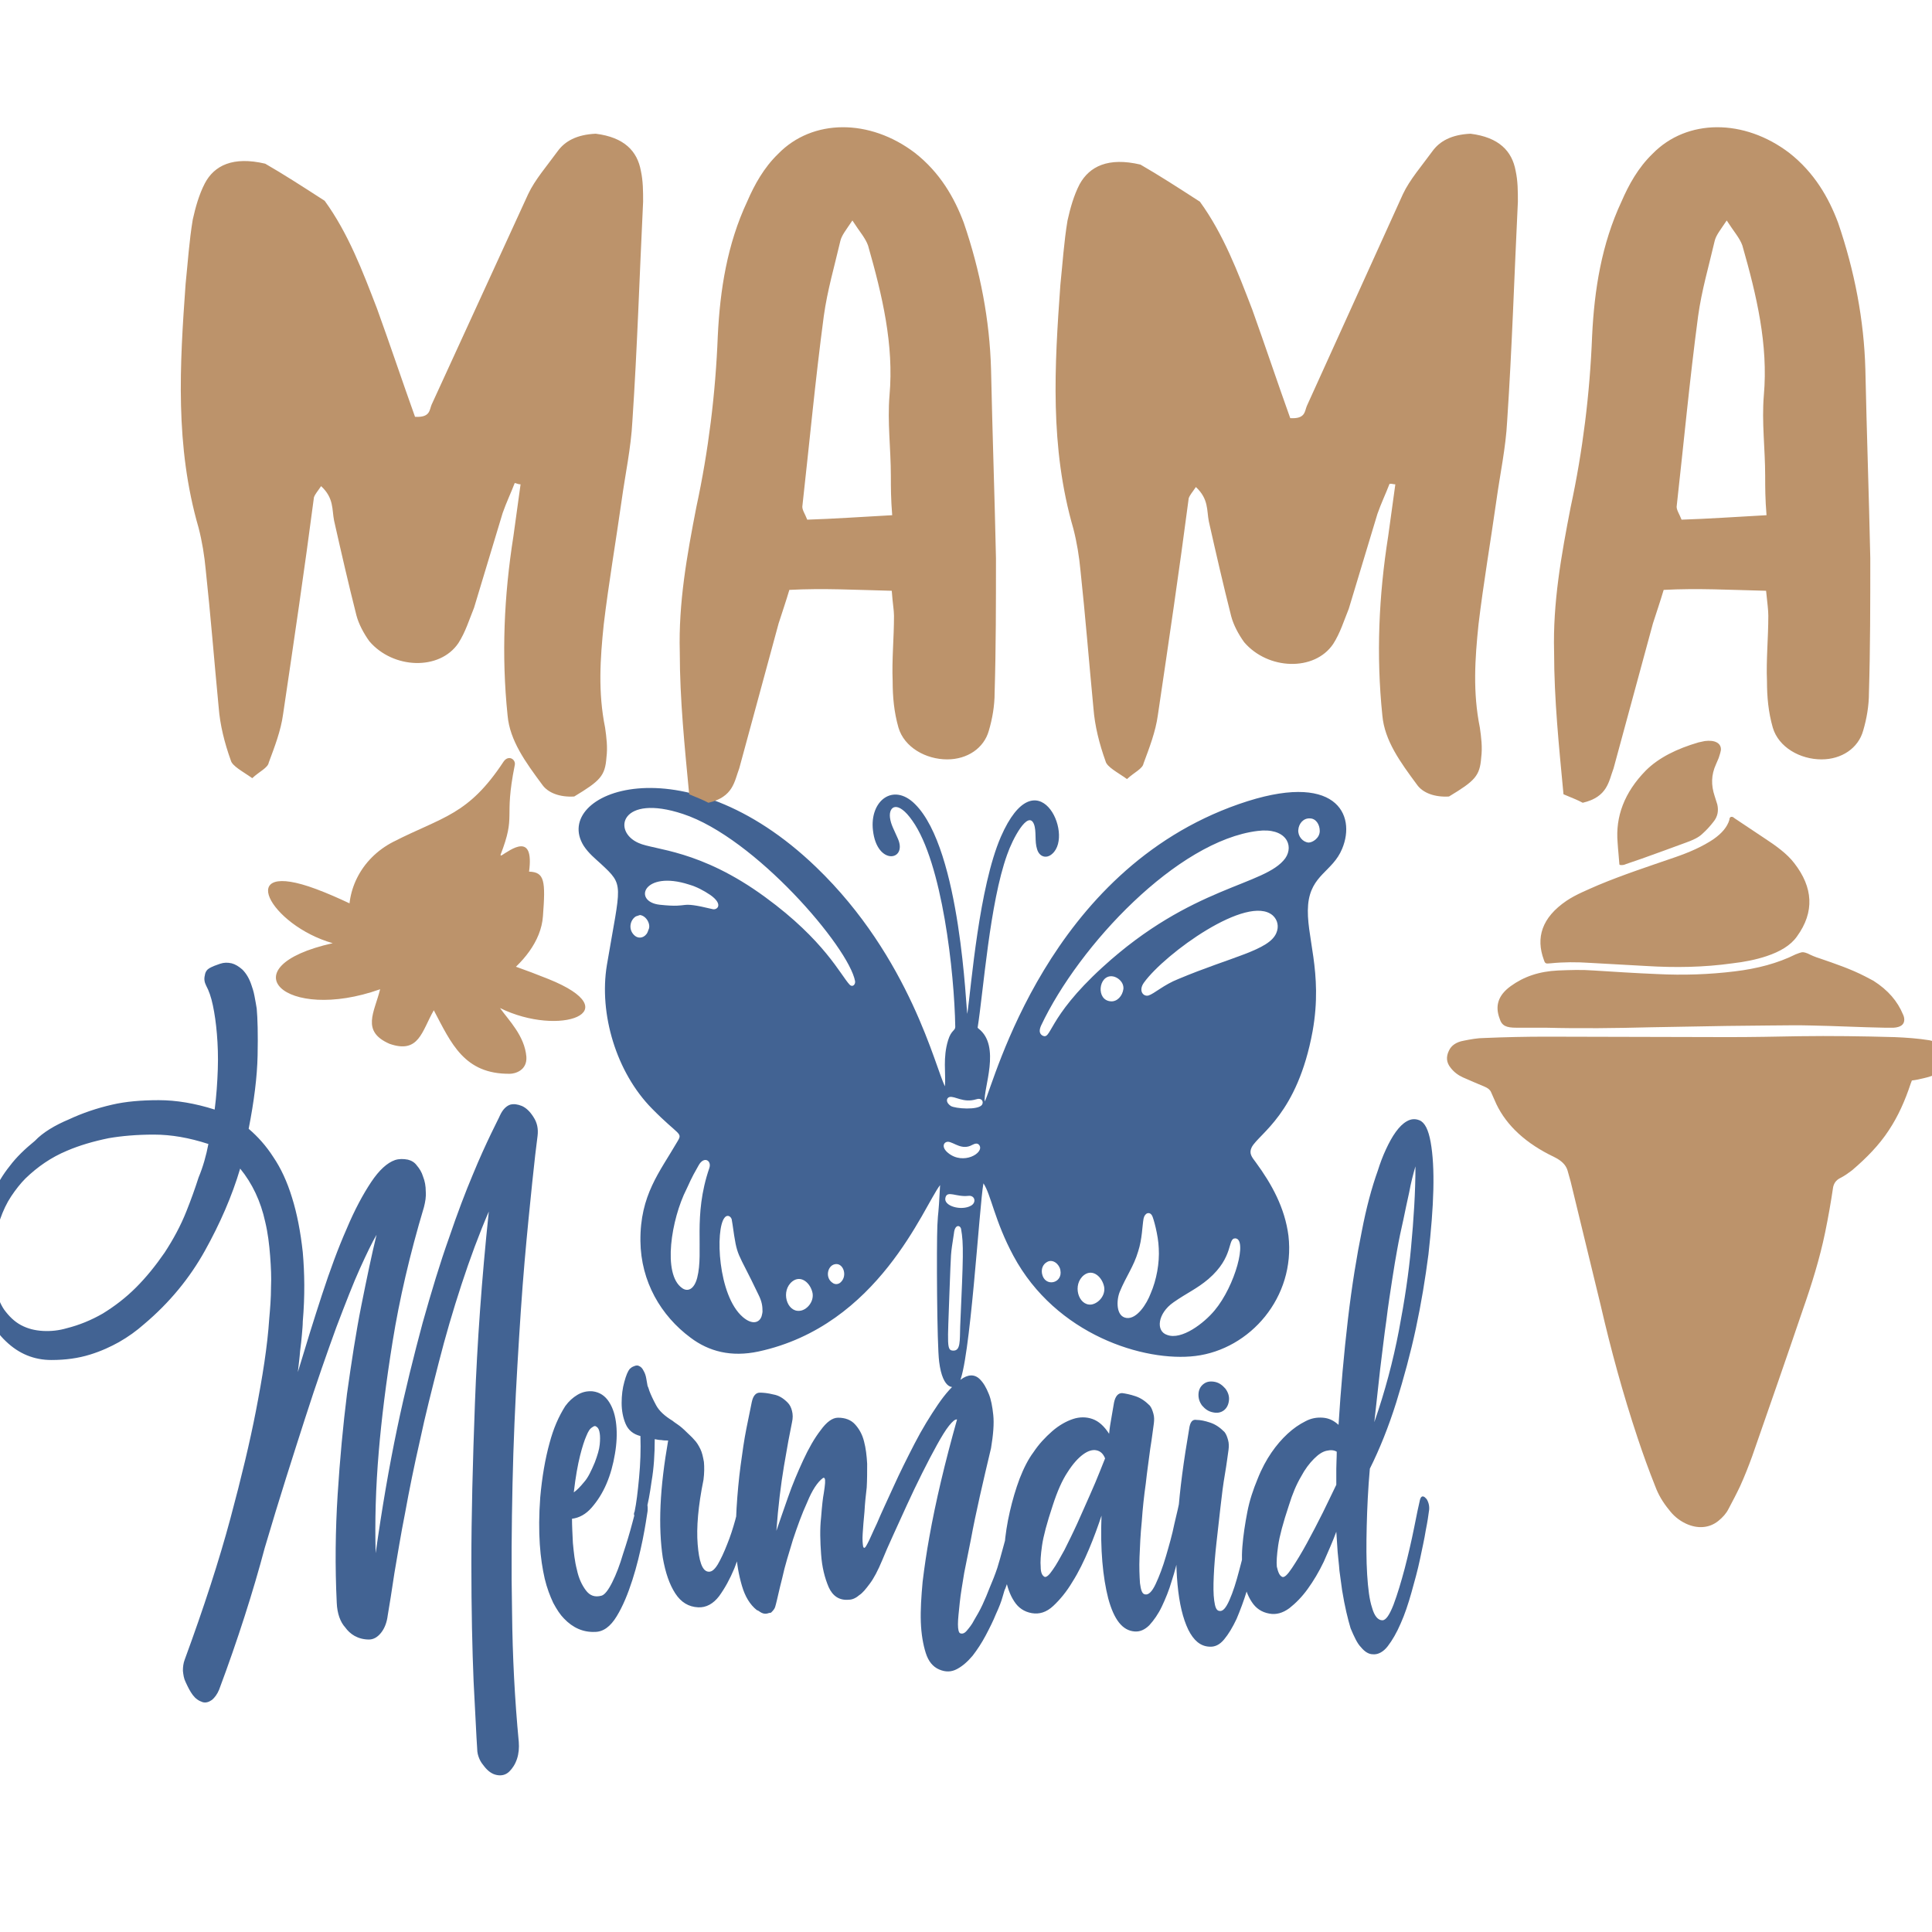 <?xml version="1.0" encoding="utf-8"?>
<!-- Generator: Adobe Illustrator 18.0.0, SVG Export Plug-In . SVG Version: 6.00 Build 0)  -->
<!DOCTYPE svg PUBLIC "-//W3C//DTD SVG 1.1//EN" "http://www.w3.org/Graphics/SVG/1.1/DTD/svg11.dtd">
<svg version="1.1" id="Layer_1" xmlns="http://www.w3.org/2000/svg" xmlns:xlink="http://www.w3.org/1999/xlink" x="0px" y="0px"
	 viewBox="0 0 432 432" enable-background="new 0 0 432 432" xml:space="preserve">
<path fill="#426393" d="M210.2,265c-3.7,4.8-13.7,31.4-40.6,37.2c-6.1,1.3-11.1,0-15.2-3.1c-6.6-4.9-11.1-12.5-11.2-21.6
	c-0.1-10.3,4.3-15.4,8.3-22.3c1.2-2,0.3-1.2-5.7-7.3c-8-8.1-11.9-21.2-10.1-32.1c3.1-18.4,4-17.7-1.4-22.7c-1.2-1.1-2.7-2.3-3.8-4
	c-7.3-11.8,22.2-23.9,52,4.8c21.1,20.3,26.7,45.1,28.8,49c0.2-3-0.5-6.4,0.7-10.3c0.7-2.3,1.6-2.1,1.6-3
	c-0.2-12.1-2.9-36.7-9.6-46.1c-3.2-4.6-5.3-3.3-5-0.7c0.2,1.6,0.9,2.7,1.8,4.8c2.1,4.9-4.7,6-5.6-1.9c-0.8-6.6,4.5-10.8,9.4-5.9
	c10.3,10.2,11.4,46.4,11.7,46.9c0.9-6.4,2.6-28.3,7.5-39.6c8-18.3,16.5-0.6,11.5,3.8c-1.3,1.2-2.9,0.7-3.4-1c-0.6-1.8-0.1-4-0.7-5.6
	c-1.3-3.3-4.8,3.3-6,6.8c-3.9,10.8-5.3,30.5-6.6,38.7c0.1,0.1,0.1,0.1,0.2,0.2c5.1,3.9,1,13.5,1.4,16.3c2.2-4.5,14.1-51.6,56.8-66.5
	c21.8-7.6,26.3,2.4,23.1,10c-2.1,5.1-7,5.8-7.6,12.5c-0.6,6.9,3.4,14.9,1,28.3c-3.4,18.5-11.9,22.8-13.6,25.9
	c-0.7,1.4,0,2.2,0.9,3.4c3.6,4.9,6.5,10.2,7.3,16.4c1.6,13.8-8.6,25.4-20.8,26.9c-11.4,1.4-31.2-4.7-40.7-22.4
	c-4.2-7.8-5-13.7-6.7-16.2c-0.9,4.7-3,40.8-5.5,44.7c-1,1.5-3.6,1.6-4.4-4.8c-0.5-3.8-0.6-25.8-0.4-30.5c0.2-4,0.2-1.1,0.6-8.9
	C210.2,265.1,210.2,265,210.2,265z M281.2,185.8c-17.9,2.2-39.9,25.5-48.4,43.5c-0.4,0.9-0.5,1.7,0.2,2.2c2.2,1.3,0.9-3.7,13.5-15.2
	c20.1-18.4,36.4-18.2,40.9-24.4C289.4,189,287.5,185,281.2,185.8z M142.8,188.5c3.5,1.6,13.7,1.4,28.3,12.1
	c13.3,9.7,16.9,17.5,18.9,19.6c0.6,0.6,1.3,0,1.2-0.8c-1.4-7.6-22.4-32.1-38.5-37.4C138.8,177.4,136.8,185.9,142.8,188.5z
	 M255.8,219.7c-1.3,1.8-0.2,3.2,1,2.9c1.3-0.4,3.4-2.4,6.7-3.7c11.9-5,20.3-6.4,21.9-10.3c0.6-1.4,0.3-2.9-0.8-3.9
	C279,199.8,260.5,213.2,255.8,219.7z M152.5,288c1.2,0.9,2.7,0.4,3.4-2.3c1.5-5.9-1-13.7,2.7-24.5c0.6-1.7-1.2-2.8-2.4-0.6
	c-1.9,3.3-2,3.9-2.7,5.3C150.1,272.6,148.1,284.9,152.5,288z M271.6,293c4.6-5.5,7.4-16,4.6-16.1c-1.8,0-0.2,4.1-6,9.1
	c-2.6,2.2-4.8,3.1-7.8,5.2c-3.6,2.5-4,6.5-1.4,7.3C264.2,299.7,269.2,295.9,271.6,293z M259.1,279.1c-0.1-2.9-1.2-6.8-1.5-7.3
	c-0.5-0.9-1.6-0.7-1.9,0.7c-0.3,1.7-0.3,4.5-1.2,7.3c-1,3.4-2.7,5.6-4.1,9c-0.8,1.9-0.9,5.6,1.5,5.9c2.3,0.3,4.5-3.1,5.4-5.5
	C258.6,286.2,259.3,282.4,259.1,279.1z M170.5,293.3c0-1.2-0.1-2.2-0.9-3.8c-4.9-10.3-4.7-7.9-5.8-15.7c-0.1-0.4-0.1-0.8-0.2-1.2
	c-0.3-0.8-1.1-1-1.6-0.3c-2.1,2.6-1.5,17.4,4.1,22.2c2.1,1.8,3.7,1.3,4.2-0.2C170.4,293.9,170.5,293.5,170.5,293.3z M212.3,289
	C212.3,289,212.3,289,212.3,289c-0.4,11.9-0.7,13,0.9,13c1.6,0,1.4-2.2,1.5-5.4c0.7-15.7,0.8-18.4,0.2-21.8c-0.2-0.9-1.4-1.1-1.6,1
	C212.5,281.1,212.7,279,212.3,289z M147.5,202.3c7.4,0.8,3.6-1,11.9,1c1,0.2,2.4-1.1-0.6-3.2c-1.5-1-3-1.8-4.7-2.3
	C143.9,194.5,141.4,201.6,147.5,202.3z M181.7,289.2c-0.4-2.2-2.5-4.2-4.5-2.7c-2.7,2.1-1.3,6.9,1.6,6.6
	C180.3,293,182,291.2,181.7,289.2z M246.9,287.8c-0.4-2.2-2.5-4.2-4.5-2.7c-2.7,2.1-1.3,6.9,1.6,6.6
	C245.5,291.5,247.2,289.8,246.9,287.8z M248.4,223.9c1.4,0.1,2.6-1.2,2.8-2.8c0.1-1.6-1.4-2.7-2.5-2.8
	C245.6,218,245,223.7,248.4,223.9z M219,256.1c-0.4-0.6-1-0.4-1.6-0.1c-2.3,1.3-4.1-0.6-5.4-0.7c-1,0-1.6,1.2,0,2.5
	C215.4,260.6,220.1,257.8,219,256.1z M290.3,185.6c-0.1,1.4,1,2.7,2.3,2.8c0.9,0,2.5-1,2.5-2.6c0-1.5-0.9-2.8-2.2-2.8
	C291.5,182.9,290.4,184.1,290.3,185.6z M219.6,247c0.4-0.7-0.1-1.6-1.3-1.2c-2.9,0.9-4.8-0.8-6-0.5c-0.7,0.2-0.9,1.2,0.3,2
	C213.6,247.9,218.8,248.3,219.6,247z M143.1,204.6c-0.3,0.1-0.6,0.2-0.9,0.3c-1.2,0.7-1.8,2.7-0.5,4.1c0.8,0.9,2.1,0.9,2.9-0.2
	c0.2-0.3,0.3-0.6,0.4-0.9C145.6,206.8,144.6,204.8,143.1,204.6z M217.1,269.6c1.3-0.7,0.9-2.4-0.6-2.2c-2.7,0.3-4.7-1.3-5.1,0.4
	C210.9,269.7,215,270.8,217.1,269.6z M237.1,284c-0.2-1.3-1.7-2.6-3-1.8c-0.9,0.5-1.3,1.5-1.1,2.6C233.6,287.9,237.7,287,237.1,284z
	 M186.1,286.8c0.6,0.5,1.4,0.4,1.9-0.1c1.6-1.5,0.5-4.5-1.4-4C185,283.1,184.5,285.7,186.1,286.8z M15.4,250.3
	c3-1.4,6.2-2.5,9.7-3.3c3-0.7,6.5-1,10.4-1c3.9,0,8.1,0.7,12.5,2.1c0.4-3.1,0.6-6.1,0.7-9c0.1-2.9,0-5.5-0.2-7.9
	c-0.2-2.4-0.5-4.5-0.9-6.4c-0.4-1.9-0.9-3.3-1.5-4.4c-0.4-0.8-0.5-1.5-0.3-2.3c0.1-0.8,0.5-1.3,1-1.6c0.7-0.4,1.5-0.7,2.4-1
	c0.9-0.3,1.7-0.3,2.6-0.1c0.8,0.2,1.6,0.7,2.4,1.4c0.8,0.8,1.5,1.9,2,3.4c0.2,0.6,0.5,1.4,0.7,2.5c0.2,1.1,0.4,2.1,0.5,2.8
	c0.2,2.2,0.3,5.7,0.2,10.5c-0.1,4.8-0.8,10.3-2,16.4c2,1.7,3.9,3.8,5.5,6.3c1.7,2.5,3.1,5.5,4.2,9.1c1.1,3.5,1.9,7.6,2.4,12.2
	c0.4,4.6,0.5,9.7,0,15.5c0,0.8-0.1,1.8-0.2,3c-0.1,1-0.2,2.2-0.4,3.6c-0.1,1.4-0.3,2.9-0.5,4.7c1.8-6,3.6-11.8,5.4-17.3
	c1.8-5.5,3.6-10.4,5.5-14.7c1.8-4.3,3.7-7.8,5.5-10.5s3.6-4.3,5.3-4.9c0.9-0.3,1.9-0.3,2.9-0.1c0.8,0.2,1.5,0.6,2,1.3
	c0.6,0.7,1.1,1.5,1.4,2.5c0.4,1,0.6,2.1,0.6,3.3c0.1,1.2-0.1,2.3-0.4,3.5c-3.2,10.7-5.5,20.7-7,30c-1.5,9.3-2.5,17.5-3.1,24.6
	c-0.7,8.2-0.9,15.8-0.7,22.8c1.4-10,3-19.3,4.8-27.9c1.8-8.6,3.8-16.5,5.7-23.6c2-7.1,3.9-13.4,5.9-19c1.9-5.6,3.7-10.3,5.3-14.1
	c1.6-3.9,3-6.9,4.1-9.2c1.1-2.3,1.8-3.6,2-4.1c0.6-1.3,1.4-2.1,2.3-2.4c0.8-0.2,1.6-0.1,2.6,0.3c0.9,0.4,1.8,1.2,2.6,2.5
	c0.8,1.2,1.1,2.6,0.9,4.2c-0.3,2.2-0.7,5.7-1.2,10.5c-0.5,4.9-1.1,10.7-1.7,17.6c-0.6,6.9-1.1,14.6-1.6,23.1s-0.9,17.4-1.1,26.7
	c-0.2,9.3-0.3,18.8-0.1,28.7c0.1,9.8,0.6,19.4,1.5,28.9c0.1,1.3,0,2.6-0.4,3.8c-0.4,1.2-1,2.1-1.7,2.8c-0.8,0.8-1.8,1-2.8,0.8
	c-1.1-0.2-2-0.9-2.8-1.9c-0.4-0.5-0.8-1-1.1-1.7c-0.3-0.7-0.5-1.4-0.5-2.3c-0.2-2.8-0.4-7.8-0.8-15c-0.3-7.2-0.5-16-0.5-26.5
	s0.3-22.4,0.8-35.8c0.5-13.3,1.5-27.6,3.1-42.8c-2.2,5.1-4.2,10.5-6.1,16.3c-1.9,5.8-3.6,11.6-5.1,17.5c-1.5,5.9-3,11.7-4.2,17.4
	c-1.3,5.7-2.4,11.1-3.3,16.1c-1,5-1.7,9.5-2.4,13.5c-0.6,4-1.1,7.2-1.5,9.5c-0.2,1.6-0.7,2.9-1.5,3.9c-0.8,1-1.7,1.5-2.7,1.5
	c-1.2,0-2.3-0.3-3.2-0.8c-0.9-0.5-1.6-1.2-2.1-1.9c-1.1-1.2-1.8-3.1-1.9-5.5c-0.4-8.2-0.3-16.3,0.2-24.2c0.5-7.9,1.2-15.4,2.1-22.6
	c1-7.1,2-13.7,3.2-19.7c1.2-6,2.3-11.3,3.4-15.8c-1,1.7-2.2,4.2-3.7,7.5c-1.5,3.3-3.2,7.7-5.3,13.2c-2,5.5-4.4,12.3-7,20.4
	c-2.6,8.1-5.7,17.7-9,28.9c-1.3,4.9-2.8,10-4.5,15.3c-1.7,5.3-3.6,10.8-5.7,16.4c-0.4,1-1,1.8-1.6,2.3c-0.7,0.5-1.4,0.7-2.1,0.5
	c-0.9-0.3-1.6-0.8-2.2-1.6c-0.6-0.8-1.1-1.8-1.6-2.9c-0.4-0.8-0.5-1.6-0.6-2.5c0-0.9,0.1-1.7,0.4-2.5c4.3-11.7,7.7-22.2,10.2-31.5
	c2.5-9.3,4.4-17.3,5.7-24c1.5-7.7,2.6-14.6,3-20.7c0.2-2.3,0.4-4.6,0.4-7.1c0.1-2.1,0-4.4-0.2-7c-0.2-2.6-0.5-5.1-1.1-7.6
	c-1-4.6-2.9-8.6-5.6-11.9c-1.8,6.1-4.5,12.3-7.9,18.4c-3.4,6.1-7.9,11.6-13.6,16.4c-1.7,1.5-3.5,2.8-5.6,4c-1.8,1-3.9,2-6.5,2.8
	c-2.6,0.8-5.4,1.2-8.6,1.2c-3.9,0-7.3-1.4-10.2-4.2c-3-2.8-4.9-6.9-5.7-12.2c-0.6-5.1-0.3-10,0.8-14.6c0.5-2,1.2-4,2.1-6.2
	s2.1-4.2,3.7-6.2c1.5-2,3.4-3.8,5.6-5.6C9.6,253.2,12.3,251.6,15.4,250.3z M46.6,255.8c-4.3-1.4-8.3-2.1-12.2-2.1
	c-3.8,0-7.2,0.3-10.1,0.8c-3.4,0.7-6.5,1.6-9.3,2.8c-3.6,1.5-6.6,3.6-9.3,6.2c-1.1,1.1-2.2,2.5-3.2,4c-1,1.5-1.8,3.2-2.5,5.2
	c-0.7,1.9-1.1,4.1-1.4,6.4c-0.3,2.4-0.2,5,0.2,7.8c0.4,2.5,1.1,4.4,2.1,5.9c1.1,1.5,2.3,2.7,3.8,3.5c1.5,0.8,3.1,1.2,4.9,1.3
	s3.6-0.1,5.3-0.6c2.8-0.7,5.5-1.8,8.1-3.3c2.6-1.6,5.1-3.5,7.4-5.8c2.3-2.3,4.4-4.9,6.4-7.8c1.9-2.9,3.6-6,4.9-9.3
	c1-2.5,1.9-5,2.7-7.5C45.4,260.9,46.1,258.4,46.6,255.8z M144.2,335.1c0.5,0.7,0.7,1.6,0.6,2.8c-0.2,1.3-0.5,3.4-1.1,6.4
	c-0.6,2.9-1.3,5.9-2.3,9c-1,3.1-2.1,5.8-3.5,8.1c-1.4,2.3-3,3.5-4.9,3.5c-2.6,0.1-4.9-0.9-6.9-3c-0.8-0.8-1.6-2-2.4-3.5
	c-0.7-1.5-1.4-3.3-1.9-5.4c-0.5-2.2-0.9-4.7-1.1-7.7c-0.2-3-0.2-6.5,0.1-10.5c0.4-4.5,1.1-8.6,2.1-12.2c0.4-1.5,0.9-3,1.5-4.4
	c0.6-1.4,1.3-2.7,2-3.8c0.8-1.1,1.7-1.9,2.7-2.5s2.1-0.9,3.4-0.8c1.6,0.2,2.8,1,3.7,2.4c0.9,1.4,1.4,3.1,1.6,5.1
	c0.2,2,0.1,4.2-0.3,6.5c-0.4,2.4-1,4.6-1.9,6.7c-0.9,2.1-2,3.8-3.3,5.3c-1.3,1.5-2.8,2.3-4.4,2.5c0,1.5,0.1,3.3,0.2,5.4
	c0.2,2.1,0.4,4.1,0.9,6c0.4,1.9,1.1,3.4,2,4.6c0.9,1.2,2,1.6,3.5,1.2c0.7-0.2,1.5-1.2,2.4-3c0.9-1.8,1.7-3.9,2.4-6.3
	c0.8-2.4,1.5-4.7,2.1-7c0.6-2.3,1.1-4,1.3-5.2c0.1-0.4,0.2-0.6,0.4-0.7c0.2-0.1,0.4,0,0.6,0.1C144,334.8,144.1,335,144.2,335.1z
	 M132.9,318.9c-0.1,0-0.3,0.1-0.7,0.4c-0.3,0.2-0.7,0.8-1.1,1.8c-0.4,0.9-0.9,2.4-1.4,4.4c-0.5,2-1,4.7-1.4,8.2
	c0.7-0.5,1.4-1.2,2.3-2.3c0.9-1,1.6-2.5,2.4-4.4c0.6-1.6,1-2.9,1.1-4c0.1-1,0.1-1.9,0-2.5c-0.1-0.7-0.3-1.1-0.5-1.3
	C133.3,318.9,133,318.8,132.9,318.9z M145.2,311c0.3,0.8,0.8,1.9,1.5,3.2c0.7,1.3,1.9,2.4,3.7,3.5c0.1,0.1,0.5,0.4,1.1,0.8
	c0.6,0.4,1.3,1,2.1,1.8c0.5,0.5,1.1,1,1.6,1.6c0.6,0.6,1,1.3,1.4,2.1c0.4,0.8,0.6,1.8,0.8,2.9c0.1,1.1,0.1,2.5-0.1,4
	c-1.2,5.9-1.6,10.7-1.3,14.4c0.3,3.8,1,5.8,2.2,6.1c0.8,0.2,1.5-0.3,2.3-1.6c0.7-1.2,1.4-2.7,2.1-4.5c0.7-1.7,1.3-3.6,1.8-5.4
	c0.5-1.9,0.9-3.4,1.1-4.5c0.2-0.8,0.6-1,1.1-0.6c0.1,0.1,0.2,0.2,0.4,0.4c0.5,0.8,0.7,1.8,0.5,2.8c-0.2,1.3-0.5,3.2-1.1,5.6
	c-0.5,2.4-1.3,4.8-2.2,7.1c-1,2.4-2.1,4.4-3.4,6.2c-1.3,1.7-2.9,2.6-4.7,2.5c-2.1-0.1-3.8-1.1-5.1-3.1c-1.3-2-2.2-4.6-2.8-8
	c-0.5-3.3-0.7-7.3-0.5-11.7c0.2-4.5,0.8-9.3,1.7-14.5c-0.5,0-1,0-1.5-0.1c-0.5,0-1-0.1-1.5-0.2c0,3.4-0.2,6.5-0.7,9.4
	c-0.4,2.9-0.8,5-1.2,6.4c-0.3,1-0.8,1.7-1.5,1.8h-0.5c-0.2,0-0.4-0.1-0.6-0.4c-0.2-0.3-0.2-0.6,0-1c0.4-1.9,0.7-4.4,1-7.6
	c0.3-3.2,0.4-6.2,0.3-9.3c-1.6-0.4-2.7-1.3-3.3-2.7c-0.6-1.4-0.9-3-0.9-4.7s0.2-3.3,0.6-4.7c0.4-1.5,0.8-2.4,1.2-2.9l0.5-0.4
	c0.2-0.1,0.4-0.2,0.7-0.3c0.3-0.1,0.6-0.1,0.8,0c0.5,0.2,0.8,0.5,1.1,1.1c0.3,0.5,0.5,1.1,0.6,1.7c0.1,0.6,0.2,1.2,0.3,1.7
	C145,310.3,145.1,310.7,145.2,311z M171.5,360.8c-0.5,0.1-1,0-1.6-0.4c-0.2-0.2-0.5-0.3-0.7-0.4c-1.5-1.2-2.6-3-3.3-5.4
	c-0.7-2.4-1.2-5-1.3-8s-0.1-6.1,0.1-9.4c0.2-3.3,0.5-6.5,0.9-9.5c0.4-3,0.8-5.8,1.3-8.3c0.5-2.5,0.9-4.5,1.2-5.9
	c0.3-1.4,0.9-2.1,1.8-2.1c0.8,0,1.8,0.1,3,0.4c1.2,0.2,2.2,0.8,3.2,1.8c0.5,0.5,0.8,1.1,1,1.9c0.2,0.8,0.2,1.6,0,2.5
	c-0.5,2.4-1.1,5.6-1.8,9.8c-0.7,4.2-1.3,9-1.7,14.5c0.7-2.1,1.6-4.6,2.6-7.5c1-2.9,2.2-5.7,3.4-8.3c1.2-2.6,2.5-4.9,3.9-6.7
	c1.3-1.8,2.6-2.8,3.9-2.8c1.6,0,2.9,0.5,3.8,1.5c0.9,1,1.6,2.2,2,3.8c0.4,1.5,0.6,3.2,0.7,5c0,1.8,0,3.6-0.1,5.3
	c-0.2,1.7-0.4,3.5-0.5,5.4c-0.2,1.9-0.3,3.5-0.4,4.9c-0.1,1.4,0,2.3,0.1,2.9c0.2,0.6,0.5,0.3,1-0.7c0.4-0.7,1-2.2,2.1-4.5
	c1-2.4,2.3-5.1,3.7-8.2c1.4-3.1,3-6.3,4.7-9.6c1.7-3.3,3.5-6.2,5.2-8.7c1.7-2.5,3.4-4.4,5.1-5.6c1.6-1.2,3.1-1.3,4.3-0.1
	c0.8,0.8,1.4,1.8,2,3.3c0.5,1.2,0.8,2.8,1,4.7c0.2,1.9,0,4.4-0.5,7.4c-1.8,7.6-3.4,14.4-4.5,20.4c-0.5,2.5-1,5-1.5,7.5
	c-0.4,2.5-0.8,4.7-1,6.7c-0.2,2-0.4,3.6-0.4,4.8c0,1.2,0.2,1.9,0.5,2c0.5,0.2,1,0,1.5-0.6c0.5-0.6,1.1-1.3,1.6-2.3
	c0.6-1,1.3-2.2,1.9-3.5c0.6-1.3,1.1-2.5,1.6-3.8c0.6-1.4,1.2-2.9,1.7-4.4c0.4-1.3,0.8-2.7,1.2-4.2c0.4-1.5,0.8-2.9,1.2-4.3
	c0.4-1.4,0.6-2.7,0.9-3.8c0.2-1.1,0.4-2.1,0.6-2.8c0.1-0.4,0.2-0.6,0.4-0.7c0.2-0.1,0.4,0,0.6,0.1c0.1,0.1,0.2,0.2,0.2,0.2
	c0,0,0.1,0.1,0.2,0.2c0.5,0.8,0.7,1.7,0.5,2.8c-0.1,0.8-0.3,1.7-0.5,3c-0.2,1.2-0.5,2.6-0.8,4.2c-0.3,1.6-0.7,3.2-1.2,4.9
	c-0.4,1.7-0.9,3.4-1.5,5c-0.1,0.1-0.3,0.7-0.6,1.8s-0.8,2.4-1.5,3.9c-0.6,1.5-1.4,3.1-2.3,4.8c-0.9,1.7-1.9,3.2-2.9,4.5
	c-1.1,1.3-2.2,2.3-3.5,3c-1.3,0.7-2.6,0.7-4,0.1c-1.4-0.6-2.4-1.8-3-3.7c-0.6-1.9-1-4.2-1.1-6.9c-0.1-2.7,0.1-5.7,0.4-9
	c0.4-3.3,0.9-6.7,1.5-10c1.4-7.9,3.5-16.7,6.2-26.3c-0.4-0.1-1,0.4-1.8,1.4c-0.8,1-1.7,2.5-2.7,4.3s-2.1,3.9-3.3,6.3
	c-1.2,2.4-2.3,4.7-3.4,7.1c-1.1,2.4-2.1,4.6-3.1,6.8c-1,2.2-1.8,4-2.4,5.5c-1,2.4-1.9,4.1-2.8,5.3c-0.9,1.2-1.6,2.1-2.4,2.6
	c-0.8,0.7-1.6,1-2.3,1c-2.1,0.2-3.6-0.8-4.5-2.8c-0.9-2.1-1.5-4.5-1.7-7.4c-0.2-2.8-0.3-5.6,0-8.2c0.2-2.6,0.4-4.4,0.6-5.4
	c0.3-1.9,0.4-3,0.2-3.3c-0.1-0.2-0.2-0.2-0.4-0.1c-1.2,0.9-2.4,2.7-3.5,5.4c-1.2,2.6-2.2,5.4-3.2,8.4c-0.9,3-1.8,5.8-2.4,8.6
	c-0.7,2.7-1.1,4.7-1.4,5.8c-0.1,0.4-0.2,0.8-0.4,1.1c-0.2,0.3-0.4,0.5-0.7,0.8C172.2,360.6,171.8,360.7,171.5,360.8z M265,335.1
	c0.5,0.8,0.7,1.7,0.5,2.8c-0.1,0.8-0.3,2.1-0.6,3.8c-0.3,1.7-0.7,3.6-1.2,5.6c-0.5,2-1,4.1-1.7,6.2c-0.6,2.1-1.4,4-2.2,5.7
	c-0.8,1.7-1.8,3.1-2.8,4.2c-1,1-2.1,1.5-3.3,1.4c-2.7-0.2-4.6-2.6-5.9-7.4c-1.2-4.7-1.8-10.9-1.5-18.5c-0.8,2.4-1.7,4.9-2.8,7.5
	c-1.1,2.6-2.3,5.1-3.7,7.3c-1.3,2.2-2.8,4-4.3,5.4c-1.5,1.4-3.1,1.9-4.8,1.6c-1.7-0.3-3-1.2-3.9-2.6c-1-1.5-1.6-3.3-2-5.4
	c-0.4-2.1-0.4-4.5-0.2-7c0.2-2.5,0.6-5.1,1.2-7.7c0.6-2.6,1.3-5,2.2-7.4c0.9-2.3,1.9-4.3,3.1-5.9c1.2-1.8,2.6-3.3,4.2-4.7
	c1.5-1.3,3.1-2.2,4.6-2.7c1.5-0.5,3-0.5,4.4,0c1.4,0.5,2.6,1.6,3.7,3.3c0.1-1.2,0.3-2.4,0.5-3.5c0.2-1.1,0.4-2.3,0.6-3.5
	c0.3-1.4,0.9-2.1,1.8-2.1c0.8,0.1,1.8,0.3,3,0.7c1.2,0.4,2.2,1.1,3.2,2.1c0.4,0.5,0.6,1.1,0.8,1.8c0.2,0.7,0.2,1.4,0.1,2.2
	c-0.2,1.3-0.4,3.2-0.8,5.6c-0.3,2.4-0.7,5-1,7.8c-0.4,2.8-0.7,5.6-0.9,8.5c-0.3,2.9-0.4,5.5-0.5,7.9c-0.1,2.4,0,4.4,0.1,5.9
	c0.2,1.6,0.5,2.4,1.1,2.5c0.8,0.2,1.6-0.6,2.4-2.3c0.8-1.7,1.6-3.8,2.3-6.2s1.4-4.8,1.9-7.3c0.6-2.5,1-4.2,1.2-5.4
	c0.1-0.4,0.2-0.6,0.4-0.7c0.2-0.1,0.4,0,0.6,0.1C264.8,334.8,265,335,265,335.1z M233.6,352.6c0.4,0.1,1-0.4,1.8-1.6
	c0.8-1.1,1.6-2.6,2.6-4.4c0.9-1.8,1.9-3.8,2.9-6c1-2.2,1.9-4.3,2.8-6.3s1.6-3.7,2.2-5.2c0.6-1.5,1-2.5,1.2-3c-0.4-1-1-1.6-1.9-1.8
	c-0.9-0.2-1.9,0.1-3,0.9c-1.1,0.8-2.3,2.1-3.5,4c-1.2,1.8-2.3,4.3-3.3,7.4c-1.3,3.9-2.1,6.9-2.4,9c-0.3,2.1-0.4,3.7-0.3,4.7
	C232.7,351.6,233,352.3,233.6,352.6z M281.7,335.1c0.5,0.8,0.7,1.7,0.5,2.8c-0.1,1.1-0.2,2.7-0.5,4.6c-0.3,1.9-0.7,4-1.2,6.3
	s-1.1,4.6-1.7,6.9c-0.7,2.3-1.5,4.4-2.3,6.3c-0.9,1.9-1.8,3.4-2.8,4.6c-1,1.2-2.1,1.7-3.3,1.6c-2-0.1-3.5-1.4-4.7-3.8
	c-1.2-2.5-2-5.8-2.4-10.1c-0.4-4.3-0.4-9.4,0.1-15.4c0.4-5.9,1.3-12.4,2.5-19.4c0.2-1.5,0.7-2.2,1.7-2c0.8,0,1.8,0.2,3,0.6
	c1.2,0.4,2.2,1.1,3.2,2.1c0.4,0.5,0.6,1.1,0.8,1.8c0.2,0.7,0.2,1.4,0.1,2.2c-0.2,1.3-0.4,3.1-0.8,5.4c-0.4,2.3-0.7,4.7-1,7.4
	c-0.3,2.6-0.6,5.3-0.9,8c-0.3,2.7-0.5,5.1-0.6,7.4c-0.1,2.2-0.1,4.1,0.1,5.5c0.2,1.5,0.5,2.2,1.1,2.3c0.8,0.2,1.5-0.6,2.3-2.4
	c0.8-1.8,1.5-4,2.2-6.7c0.7-2.6,1.4-5.4,2-8.3c0.6-2.9,1-5.4,1.3-7.5c0.1-0.4,0.2-0.6,0.4-0.7c0.2-0.1,0.4,0,0.7,0.1
	C281.3,334.7,281.4,334.9,281.7,335.1z M271.2,315.8c-1-0.2-1.7-0.7-2.4-1.5c-0.6-0.8-0.9-1.7-0.8-2.8c0.1-0.9,0.5-1.6,1.2-2.1
	c0.7-0.5,1.5-0.6,2.5-0.4c0.9,0.2,1.6,0.7,2.3,1.5c0.6,0.8,0.9,1.7,0.8,2.6c-0.1,1-0.5,1.8-1.2,2.3
	C272.9,315.9,272.1,316,271.2,315.8z M300.1,355.6c-0.2-1.4-0.4-2.9-0.6-4.4c-0.1-1.5-0.3-2.9-0.4-4.2c-0.1-1.5-0.2-3-0.3-4.5
	c-0.8,2.2-1.8,4.4-2.8,6.7c-1.1,2.3-2.3,4.3-3.6,6.1c-1.3,1.8-2.7,3.2-4.1,4.3c-1.5,1.1-3,1.5-4.5,1.2c-1.7-0.3-3-1.2-3.9-2.6
	c-1-1.5-1.6-3.3-1.9-5.4c-0.3-2.1-0.4-4.5-0.2-7c0.2-2.5,0.6-5.1,1.1-7.7s1.3-5,2.3-7.4c0.9-2.3,2-4.3,3.1-5.9
	c1.1-1.6,2.3-3,3.6-4.2c1.3-1.2,2.6-2.1,4-2.8c1.3-0.7,2.6-0.9,3.9-0.8c1.3,0.1,2.4,0.6,3.5,1.6c0.5-8,1.2-15.9,2.1-23.6
	c0.9-7.7,2-14.3,3.1-19.7c1-5.2,2.2-9.7,3.6-13.6c0.5-1.6,1.1-3.2,1.8-4.7c0.7-1.5,1.4-2.8,2.2-3.9c0.8-1.1,1.6-1.9,2.5-2.4
	c0.9-0.5,1.8-0.6,2.8-0.2c1.2,0.5,2,2.1,2.5,4.9c0.5,2.8,0.7,6.3,0.6,10.6c-0.1,4.3-0.5,9.1-1.1,14.5c-0.7,5.4-1.6,10.9-2.8,16.5
	c-1.2,5.6-2.7,11.1-4.4,16.6c-1.7,5.4-3.7,10.4-5.9,14.8c-0.4,4.5-0.6,8.8-0.7,12.9c-0.1,4.1-0.1,7.6,0.1,10.8
	c0.2,3.1,0.5,5.6,1.1,7.4c0.5,1.8,1.3,2.8,2.3,2.8c0.8,0,1.6-1.2,2.5-3.5c0.9-2.4,1.7-5.1,2.5-8.1c0.8-3.1,1.5-6.1,2.1-9.1
	c0.6-3,1-5,1.3-6.2c0.2-0.8,0.6-1,1.1-0.6c0.1,0.1,0.2,0.2,0.4,0.4c0.5,0.8,0.7,1.8,0.5,2.8c-0.1,0.8-0.3,2.2-0.7,4.2
	c-0.3,1.9-0.8,4.1-1.3,6.5c-0.5,2.4-1.2,4.9-1.9,7.4c-0.7,2.5-1.5,4.9-2.4,6.9c-0.9,2.1-1.9,3.8-2.9,5.1c-1,1.3-2.2,1.9-3.3,1.8
	c-0.9,0-1.8-0.5-2.7-1.6c-0.8-0.8-1.5-2.3-2.3-4.2C301.4,362.1,300.7,359.3,300.1,355.6z M286.7,352.6c0.5,0.2,1.2-0.5,2.2-2
	c1-1.5,2.1-3.3,3.3-5.5c1.2-2.2,2.4-4.5,3.6-6.9c1.2-2.5,2.2-4.5,3-6.2c0-1.2,0-2.4,0-3.6c0-1.2,0.1-2.4,0.1-3.8
	c-0.7-0.4-1.4-0.4-2.3-0.2s-1.8,0.8-2.8,1.8c-1,1-2,2.3-2.9,4c-1,1.7-1.9,3.8-2.7,6.4c-1.3,3.9-2.1,6.9-2.4,9
	c-0.3,2.1-0.4,3.7-0.3,4.7C285.8,351.6,286.1,352.3,286.7,352.6z M312.4,279.5c-0.3,1.7-0.7,3.9-1.1,6.6c-0.4,2.7-0.9,5.7-1.3,9.1
	c-0.5,3.4-0.9,7.1-1.4,11c-0.4,3.9-0.9,7.9-1.3,11.8c2.4-6.9,4.2-13.7,5.5-20.5c1.3-6.8,2.2-12.9,2.7-18.4c0.6-6.4,1-12.5,1-18.3
	c-0.5,1.7-1,3.6-1.4,5.8c-0.5,2.2-0.9,4.2-1.3,6.1C313.3,274.9,312.8,277.2,312.4,279.5z"/>
<path fill="#BC936B" d="M435.7,238.5c-1.5,1.2-3.3,2.1-5.6,2.6c-0.8,0.2-1.7,0.4-2.6,0.5c-0.1,0.3-0.2,0.5-0.3,0.8
	c-1.2,3.6-2.7,7.1-4.9,10.4c-2.1,3.2-4.9,6.1-8.2,8.9c-0.8,0.6-1.6,1.2-2.6,1.7c-1,0.5-1.4,1.2-1.6,2c-0.5,3.4-1.1,6.8-1.8,10.2
	c-1.2,5.8-3,11.6-5,17.3c-3.7,10.9-7.5,21.8-11.3,32.7c-0.8,2.2-1.7,4.5-2.7,6.7c-0.8,1.7-1.7,3.4-2.6,5.1c-0.5,1-1.3,1.9-2.3,2.7
	c-2,1.6-4.6,1.8-7.2,0.6c-1.7-0.8-2.9-1.9-3.8-3.1c-1.4-1.7-2.4-3.4-3.1-5.3c-1.4-3.5-2.7-7.1-3.9-10.7c-3.3-9.9-6-19.8-8.3-29.8
	c-2.2-9.2-4.5-18.4-6.7-27.6c-0.2-0.8-0.5-1.7-0.7-2.5c-0.4-1.3-1.4-2.2-3-3c-6.3-3-10.6-7-12.9-11.8c-0.4-0.9-0.8-1.8-1.2-2.7
	c-0.2-0.5-0.7-0.9-1.4-1.2c-1.7-0.7-3.3-1.4-4.9-2.1c-1.1-0.5-2-1.2-2.7-2.1c-1-1.2-1.1-2.5-0.4-3.9c0.5-1.1,1.6-1.9,3.3-2.2
	c1.5-0.3,3.1-0.6,4.6-0.6c4.6-0.2,9.3-0.3,13.9-0.3c13.6,0,27.1,0.1,40.7,0.1c5.3,0,10.5-0.1,15.8-0.2c7.1-0.1,14.2,0,21.3,0.2
	c2.6,0.1,5.3,0.3,7.8,0.7c1.4,0.3,2.7,0.7,3.8,1.4C437.1,235.3,437.3,237.2,435.7,238.5z M346.7,215.4c2.9-0.3,5.9-0.3,8.8-0.1
	c4.2,0.2,8.4,0.5,12.6,0.7c6.5,0.4,12.9,0.3,19.3-0.6c2.6-0.3,5.2-0.8,7.6-1.6c3-1,5.4-2.4,6.8-4.4c4-5.5,3.6-11-0.6-16.4
	c-1.6-2.1-4.1-3.9-6.7-5.6c-2.2-1.5-4.4-2.9-6.6-4.4c-0.1-0.1-0.3-0.2-0.4-0.3c-0.3-0.1-0.6-0.1-0.7,0.2c-0.1,0.1-0.1,0.2-0.1,0.4
	c-0.5,1.7-1.8,3.1-3.5,4.3c-2.5,1.7-5.5,3-8.7,4.1c-5.8,2-11.6,3.9-17.1,6.2c-2.5,1.1-5,2.1-7.1,3.5c-5.6,3.8-6.9,8.3-5.1,13.2
	C345.5,215.5,345.6,215.5,346.7,215.4z M339.1,229.8c2.2,0,4.4,0,6.6,0c7.8,0.2,15.6,0.1,23.5-0.1c5.7-0.1,11.3-0.2,17-0.3
	c3.2,0,6.4-0.1,9.6-0.1c3,0,6-0.1,9.1,0c5.5,0.1,11.1,0.4,16.6,0.5c0.6,0,1.2,0,1.9,0c1.6-0.1,2.4-0.7,2.4-1.8
	c0-0.4-0.1-0.8-0.3-1.2c-1.2-2.9-3.3-5.4-6.6-7.5c-0.6-0.3-1.3-0.7-1.9-1c-3.1-1.6-6.6-2.8-10.1-4c-1-0.3-1.9-0.7-2.7-1.1
	c-0.8-0.3-1.1-0.4-1.9-0.1c-0.3,0.1-0.5,0.2-0.8,0.3c-4,2-8.6,3.2-13.6,3.8c-5.7,0.7-11.5,0.9-17.4,0.6c-4.8-0.2-9.5-0.5-14.2-0.8
	c-2.6-0.2-5.3-0.1-7.9,0c-4.3,0.2-7.7,1.4-10.6,3.5c-2.9,2.1-3.5,4.5-2.5,7.2C335.8,229.4,336.8,229.8,339.1,229.8z M362.1,193.3
	c0,0,0.1,0.1,0.1,0.1c0.5,0.1,1,0,1.4-0.2c1.2-0.4,2.3-0.8,3.5-1.2c3.3-1.2,6.7-2.4,9.9-3.6c1.4-0.5,2.8-1.1,3.7-2
	c0.9-0.8,1.7-1.7,2.4-2.6c1-1.2,1.2-2.5,0.9-3.9c-0.2-0.6-0.4-1.3-0.6-1.9c-0.8-2.4-0.8-4.7,0.3-7.1c0.2-0.5,0.4-0.9,0.6-1.4
	c0.2-0.6,0.4-1.2,0.5-1.8c0.1-1.5-1.3-2.3-3.6-2c-0.5,0.1-1,0.2-1.4,0.3c-4.8,1.4-8.9,3.4-11.8,6.3c-4.8,4.9-6.8,10.3-6.3,16.1
	C361.8,190.1,362,191.7,362.1,193.3z M87.1,233.4c6.6,2.3,7.2-2.8,9.9-7.5c3.9,7.4,6.8,14.3,17,14.2c1.1,0,3.9-0.7,3.7-3.8
	c-0.4-4.7-3.9-8.1-5.9-10.9c13.4,6.6,29,0.8,10.8-6.5c-22-8.8-11.6-1.2-37.1-13.4c-4.9-2.3-9.7-4.8-14.8-6.7
	c-18.5-6.9-10.4,8.1,3.7,12.1c-23.7,5.3-10.8,17.9,10.6,10.3C83.7,226.4,80.7,230.6,87.1,233.4z M121.4,204.9
	c0.6-7.9,0.4-9.9-3.1-10c1.2-9-4.1-4.9-6.2-3.6c-0.1,0-0.1-0.1-0.2-0.1c3.6-9.3,0.7-7.7,3.2-20.1c0.3-1.3-1.4-2.4-2.5-0.8
	c-7.9,12-13.6,12.3-24.6,17.9c-14.9,7.6-14.5,30.8,11,35.7C104.7,224.8,120.6,216.1,121.4,204.9z M110.2,207.1
	c0.1-0.2,0-0.4,0.1-0.7c-6.5-1.7,1.2-1.8-6.8-19.2c0,0-0.1,0-0.2-0.1c-3,5.1-5.7,10.9-9.2,9.8c-2.8,4.5-5.5,7.3-9.1,2.1
	c-1.8,1.7-1.9,13.2-0.2,18.5c3.1,2.7,7.5,4.8,13,6.1C107.1,221,107.7,214.9,110.2,207.1z M116.4,108.3l-1.6,11.6
	c-2.1,13.3-2.7,26.6-1.3,40.1c0.5,5.6,4,10.4,7.7,15.4c1.3,1.9,4,2.9,7.2,2.7c5.8-3.5,6.9-4.6,7.2-8.7c0.3-2.3,0-4.6-0.3-6.7
	c-1.6-7.9-1.1-15.4-0.3-23.1c1.1-9.2,2.7-18.5,4-27.7c0.8-5.8,2.1-11.8,2.4-17.7c1.1-16.4,1.6-32.7,2.4-49.1c0-2.3,0-4.6-0.5-6.9
	c-0.8-4.4-3.7-7.5-10.1-8.3c-4.3,0.2-6.9,1.7-8.5,3.9c-2.4,3.3-5.1,6.4-6.6,9.6L96.5,90.5c-0.5,1.2-0.3,2.9-3.7,2.7
	C89.9,85.1,87.2,77,84.3,69c-3.2-8.3-6.4-16.8-11.7-24.1c-5.1-3.3-9.3-6-13.3-8.3C52.1,34.9,47.9,37,45.8,41
	c-1.3,2.5-2.1,5.4-2.7,8.1c-0.8,4.8-1.1,9.6-1.6,14.4c-1.3,18.1-2.4,36.2,2.9,54.5c0.8,3.1,1.3,6.2,1.6,9.4
	c1.1,10.2,1.9,20.4,2.9,30.8c0.3,3.9,1.3,7.9,2.7,11.8c0.3,1.3,2.7,2.5,4.8,4c1.6-1.5,3.5-2.3,3.7-3.5c1.3-3.5,2.7-7.1,3.2-10.8
	c2.4-16.2,4.8-32.4,6.9-48.5c0.3-0.8,0.8-1.3,1.6-2.5c2.9,2.7,2.4,5.2,2.9,7.7c1.6,7.1,3.2,14.1,5,21.2c0.5,1.9,1.6,4,2.9,5.8
	c5.3,6.2,15.7,6.6,19.9,0.4c1.6-2.5,2.4-5.2,3.5-7.9l6.4-21.2c0.8-2.3,1.9-4.6,2.7-6.7C115.6,108.1,115.9,108.3,116.4,108.3z
	 M199.9,137.7c0,5-0.5,9.8-0.3,14.6c0,3.5,0.3,6.9,1.3,10.4c1.3,4.4,6.1,7.1,10.9,7.1c4.5,0,8.2-2.5,9.3-6.4
	c0.8-2.7,1.3-5.6,1.3-8.5c0.3-10,0.3-20,0.3-30.1c-0.3-14.1-0.8-28.1-1.1-42.2c-0.3-11-2.4-22-6.1-32.8c-2.1-5.6-5.3-11.2-10.9-15.6
	c-10.1-7.7-22.9-7.7-30.6,0.2c-3.2,3.1-5.3,6.9-6.9,10.6c-4.5,9.6-6.1,19.8-6.6,30.1c-0.5,12.9-2.1,25.8-4.8,38.3
	c-2.1,10.8-4,21.4-3.7,32.4c0,10.6,1.1,21.2,2.1,31.8c1.9,0.8,3.2,1.3,4.3,1.9c5.6-1.3,5.8-4.8,6.9-7.7l8.8-32.4
	c0.8-2.5,1.6-4.8,2.4-7.5c7.7-0.4,14.6,0,22.9,0.2C199.6,135,199.9,136.4,199.9,137.7z M180.5,116.2c-0.5-1.3-1.1-2.1-1.1-2.9
	c1.6-14.3,2.9-28.3,4.8-42.6c0.8-5.8,2.4-11.2,3.7-16.8c0.3-1.3,1.3-2.5,2.7-4.6c1.6,2.5,2.9,3.9,3.5,5.6
	c3.2,11.2,5.8,22.2,4.8,33.5c-0.5,6,0.3,11.9,0.3,18.1c0,2.5,0,5,0.3,8.7C192.2,115.6,186.6,116,180.5,116.2z M312,108.3l-1.6,11.6
	c-2.1,13.3-2.7,26.6-1.3,40.1c0.5,5.6,4,10.4,7.7,15.4c1.3,1.9,4,2.9,7.2,2.7c5.8-3.5,6.9-4.6,7.2-8.7c0.3-2.3,0-4.6-0.3-6.7
	c-1.6-7.9-1.1-15.4-0.3-23.1c1.1-9.2,2.7-18.5,4-27.7c0.8-5.8,2.1-11.8,2.4-17.7c1.1-16.4,1.6-32.7,2.4-49.1c0-2.3,0-4.6-0.5-6.9
	c-0.8-4.4-3.7-7.5-10.1-8.3c-4.3,0.2-6.9,1.7-8.5,3.9c-2.4,3.3-5.1,6.4-6.6,9.6l-21.5,47.4c-0.5,1.2-0.3,2.9-3.7,2.7
	c-2.9-8.1-5.6-16.2-8.5-24.3c-3.2-8.3-6.4-16.8-11.7-24.1c-5.1-3.3-9.3-6-13.3-8.3c-7.2-1.7-11.4,0.4-13.6,4.4
	c-1.3,2.5-2.1,5.4-2.7,8.1c-0.8,4.8-1.1,9.6-1.6,14.4c-1.3,18.1-2.4,36.2,2.9,54.5c0.8,3.1,1.3,6.2,1.6,9.4
	c1.1,10.2,1.9,20.4,2.9,30.8c0.3,3.9,1.3,7.9,2.7,11.8c0.3,1.3,2.7,2.5,4.8,4c1.6-1.5,3.5-2.3,3.7-3.5c1.3-3.5,2.7-7.1,3.2-10.8
	c2.4-16.2,4.8-32.4,6.9-48.5c0.3-0.8,0.8-1.3,1.6-2.5c2.9,2.7,2.4,5.2,2.9,7.7c1.6,7.1,3.2,14.1,5,21.2c0.5,1.9,1.6,4,2.9,5.8
	c5.3,6.2,15.7,6.6,19.9,0.4c1.6-2.5,2.4-5.2,3.5-7.9l6.4-21.2c0.8-2.3,1.9-4.6,2.7-6.7C311.2,108.1,311.5,108.3,312,108.3z
	 M395.4,137.7c0,5-0.5,9.8-0.3,14.6c0,3.5,0.3,6.9,1.3,10.4c1.3,4.4,6.1,7.1,10.9,7.1c4.5,0,8.2-2.5,9.3-6.4
	c0.8-2.7,1.3-5.6,1.3-8.5c0.3-10,0.3-20,0.3-30.1c-0.3-14.1-0.8-28.1-1.1-42.2c-0.3-11-2.4-22-6.1-32.8c-2.1-5.6-5.3-11.2-10.9-15.6
	c-10.1-7.7-22.9-7.7-30.6,0.2c-3.2,3.1-5.3,6.9-6.9,10.6c-4.5,9.6-6.1,19.8-6.6,30.1c-0.5,12.9-2.1,25.8-4.8,38.3
	c-2.1,10.8-4,21.4-3.7,32.4c0,10.6,1.1,21.2,2.1,31.8c1.9,0.8,3.2,1.3,4.3,1.9c5.6-1.3,5.8-4.8,6.9-7.7l8.8-32.4
	c0.8-2.5,1.6-4.8,2.4-7.5c7.7-0.4,14.6,0,22.9,0.2C395.2,135,395.4,136.4,395.4,137.7z M376,116.2c-0.5-1.3-1.1-2.1-1.1-2.9
	c1.6-14.3,2.9-28.3,4.8-42.6c0.8-5.8,2.4-11.2,3.7-16.8c0.3-1.3,1.3-2.5,2.7-4.6c1.6,2.5,2.9,3.9,3.5,5.6
	c3.2,11.2,5.8,22.2,4.8,33.5c-0.5,6,0.3,11.9,0.3,18.1c0,2.5,0,5,0.3,8.7C387.7,115.6,382.1,116,376,116.2z"/>
</svg>
